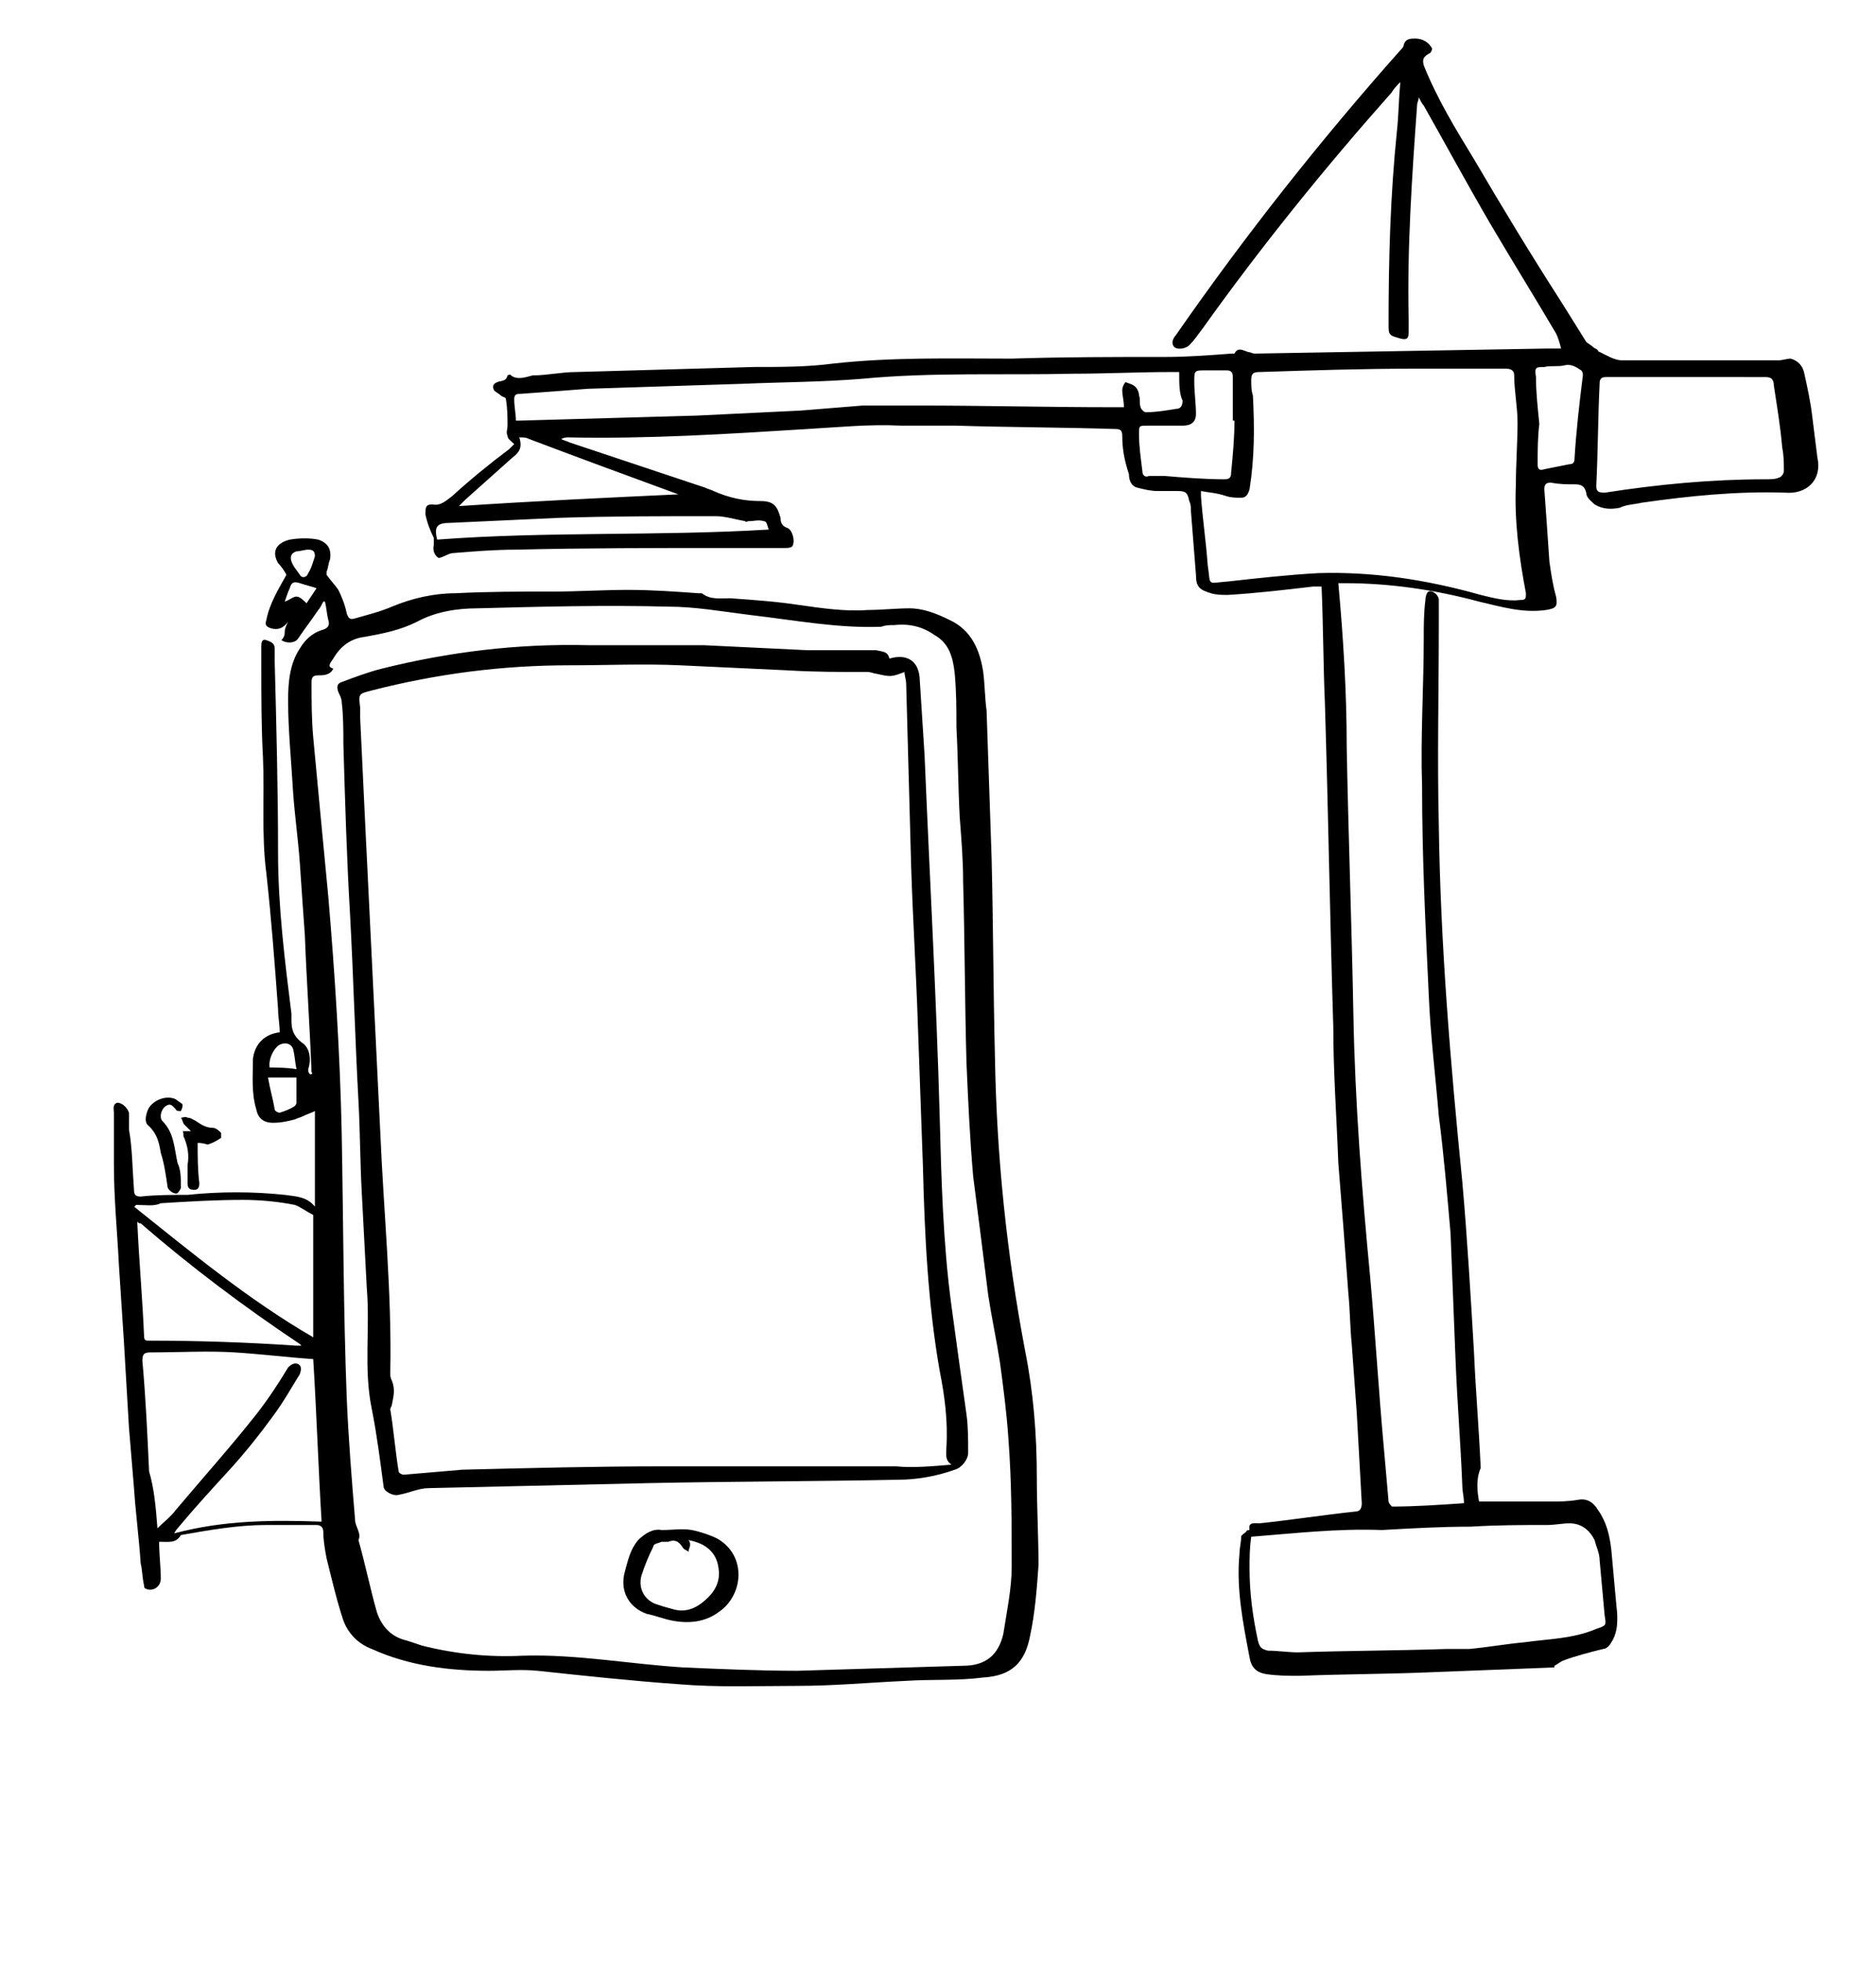 <?xml version="1.0" encoding="utf-8"?>
<!-- Generator: Adobe Illustrator 24.0.1, SVG Export Plug-In . SVG Version: 6.00 Build 0)  -->
<svg version="1.1" id="Layer_1" xmlns="http://www.w3.org/2000/svg" xmlns:xlink="http://www.w3.org/1999/xlink" x="0px" y="0px"
	 viewBox="0 0 112 117" style="enable-background:new 0 0 112 117;" xml:space="preserve">
<title>Artboard</title>
<desc>Created with Sketch.</desc>
<g id="Artboard">
	<g>
		<path d="M88.3,89.6c0.3,0,0.7,0,1.1,0c1.1,0,2.1,0,3.2,0c0.5,0,1,0,1.6-0.1c0.5-0.1,0.9,0.1,1.2,0.6c0.5,0.7,0.7,1.5,0.8,2.4
			c0.1,1.1,0.2,2.2,0.3,3.3c0.1,0.8,0.1,1.6-0.3,2.2c-0.1,0.2-0.3,0.4-0.5,0.4c-0.8,0.2-1.6,0.4-2.4,0.7c-0.2,0.1-0.3,0.2-0.5,0.3
			c0,0,0,0.1,0,0.1c-2.6,0.1-5.1,0.2-7.7,0.3c-2.5,0.1-5,0.1-7.5,0.2c-0.7,0-1.3,0-2-0.1c-0.6-0.1-0.9-0.4-1-1
			c-0.4-2.1-0.8-4.1-0.6-6.2c0-0.3,0.1-0.7,0.1-1c0-0.1,0.2-0.2,0.3-0.3c0-0.1,0.2-0.1,0.2-0.1c-0.1-0.5,0.3-0.4,0.6-0.4
			c1.9-0.2,3.8-0.5,5.7-0.7c0.3,0,0.4-0.2,0.4-0.5c-0.1-1.8-0.2-3.6-0.3-5.4c-0.1-1.4-0.2-2.7-0.3-4.1c-0.1-1-0.1-2-0.2-3
			c-0.1-1.3-0.2-2.7-0.3-4c-0.1-1.3-0.2-2.5-0.3-3.8c-0.1-2.7-0.3-5.4-0.3-8.1c-0.2-6.4-0.3-12.8-0.5-19.3c-0.1-2.3-0.1-4.7-0.2-7
			c-0.1,0-0.3,0-0.5,0c-1.7,0.2-3.4,0.4-5.1,0.5c-0.3,0-0.7,0-1-0.1c-0.7-0.2-0.9-0.4-0.9-1.1c-0.1-1.3-0.2-2.5-0.3-3.8
			c0-0.2,0-0.4-0.1-0.6c-0.1-0.5-0.2-0.6-0.7-0.6c-0.4,0-0.8,0-1.2,0c-0.4,0-0.8-0.1-1.2-0.2c-0.4-0.1-0.5-0.5-0.5-0.8
			C67.1,27.4,67,26.7,67,26c0-0.3-0.1-0.4-0.4-0.4c-3.2-0.1-6.3-0.1-9.5-0.2c-1.1,0-2.2,0-3.3,0c-1.9-0.1-3.8,0.1-5.6,0.2
			c-4.8,0.3-9.5,0.6-14.3,0.5c-0.1,0-0.2,0-0.4,0.1c0.2,0.1,0.3,0.1,0.5,0.2c2.7,0.9,5.4,1.8,8.1,2.7c0.2,0.1,0.3,0.1,0.5,0.2
			c0.9,0.4,1.8,0.6,2.8,0.6c0.8,0,1,0.3,1.2,1c0,0.3,0.1,0.5,0.4,0.6c0.3,0.1,0.5,0.8,0.3,1.1c-0.1,0.1-0.3,0.1-0.4,0.1
			c-1.2,0-2.4,0-3.6,0c-4.2,0-8.4,0-12.5,0.1c-1.2,0-2.5,0.1-3.7,0.2c-0.3,0-0.5,0.2-0.9,0.3c-0.2-0.1-0.4-0.4-0.3-0.8
			c0-0.1,0-0.3,0-0.4c-0.2-0.4-0.4-0.9-0.5-1.4c0-0.4,0-0.6,0.4-0.6c0.5,0.1,0.8-0.2,1.2-0.5c1.1-1,2.2-1.9,3.4-2.8
			c0.1-0.1,0.2-0.2,0.3-0.3c-0.2-0.2-0.4-0.3-0.4-0.5c-0.1-0.2,0-0.4,0-0.6c0-0.5,0-1-0.1-1.6c0-0.1-0.2-0.1-0.3-0.2
			c-0.1-0.1-0.3-0.2-0.4-0.3c-0.1-0.2-0.1-0.4,0.2-0.5c0.2-0.1,0.5,0,0.6-0.4c0,0,0.2-0.1,0.2,0c0.4,0.3,0.9,0.1,1.3,0
			c0.9,0,1.7-0.2,2.6-0.2c3.5-0.1,7.1-0.2,10.6-0.3c1.6,0,3.2,0,4.7-0.2c3.6-0.4,7.1-0.3,10.7-0.3c3.1-0.1,6.1-0.1,9.2-0.1
			c1.3,0,2.6-0.1,3.9-0.2c0.1,0,0.2,0,0.2,0c0.2-0.4,0.5-0.2,0.8-0.1c0.1,0,0.3,0.1,0.4,0.1c5.8-0.1,11.6-0.2,17.4-0.3
			c0.3,0,0.5,0,0.9,0c-0.1-0.4-0.2-0.7-0.3-0.9c-1.3-2.2-2.6-4.3-3.9-6.5c-1.4-2.4-2.7-4.8-4-7.1c-0.1-0.1-0.2-0.3-0.3-0.5
			c0,0.2-0.1,0.3-0.1,0.5c-0.3,4.2-0.6,8.5-0.5,12.8c0,0.2,0,0.4,0,0.7c0,0.4-0.1,0.5-0.5,0.4c-0.7-0.2-0.7-0.2-0.7-0.9
			c0-3.8,0.1-7.6,0.5-11.5c0.1-0.9,0.1-1.8,0.2-2.9c-0.2,0.2-0.4,0.4-0.5,0.6c-4,4.5-7.8,9.2-11.3,14.1c-0.3,0.4-0.5,0.7-0.8,1
			c-0.2,0.2-0.7,0.3-0.9,0.1c-0.1-0.1-0.1-0.2-0.1-0.3c0-0.1,0.1-0.3,0.2-0.4c4.1-5.9,8.6-11.6,13.4-17c0.1-0.1,0.2-0.2,0.2-0.3
			c0.1-0.4,0.4-0.4,0.7-0.4c0.4,0,0.8,0.2,1,0.6c0,0.1-0.1,0.3-0.2,0.3c-0.3,0.2-0.4,0.3-0.3,0.7c0.8,2,1.9,3.8,3,5.6
			c1.7,2.9,3.4,5.7,5.2,8.5c0.5,0.8,1,1.6,1.5,2.4c0.1,0.1,0.3,0.2,0.4,0.3c0.1,0.1,0.2,0.1,0.3,0.2c0,0,0,0.1,0.1,0.1
			c0.4,0.2,0.9,0.5,1.3,0.5c3.1,0,6.2,0,9.4,0c0.2,0,0.5-0.1,0.7-0.1c0.4,0.1,0.7,0.4,0.8,0.8c0.2,0.9,0.4,1.8,0.5,2.7
			c0.1,0.8,0.2,1.6,0.3,2.4c0.3,1.4-0.7,2.2-1.9,2.1c-2.9-0.1-5.8,0.2-8.6,0.6c-0.4,0.1-0.9,0.1-1.3,0.3c-0.5,0.1-1,0.1-1.5-0.2
			c-0.2-0.2-0.5-0.4-0.5-0.7c-0.1-0.4-0.3-0.5-0.7-0.5c-0.5,0-0.9,0-1.4-0.1c-0.3,0-0.4,0.1-0.4,0.4c0.1,1.4,0.2,2.8,0.3,4.3
			c0.1,0.7,0.2,1.4,0.4,2.1c0.1,0.6,0,0.7-0.6,0.8c-1.4,0.2-2.7-0.2-4-0.5c-2.6-0.7-5.3-1.1-8-1.1c-0.1,0-0.2,0-0.3,0
			c0,0-0.1,0-0.1,0c0.3,3.3,0.5,6.5,0.5,9.8c0.1,5.3,0.3,10.6,0.4,16c0.1,5.2,0.5,10.4,1,15.6c0.3,3.3,0.5,6.7,0.8,10
			c0.1,1.1,0.2,2.3,0.3,3.4c0,0.1,0.2,0.3,0.2,0.3c1.4,0,2.8-0.1,4.3-0.2c0-0.4-0.1-0.7-0.1-1.1c-0.1-2.5-0.3-4.9-0.4-7.4
			c-0.1-2.5-0.2-5.1-0.3-7.6c-0.2-2.3-0.4-4.7-0.7-7c-0.2-2.4-0.5-4.8-0.6-7.2c-0.2-4.2-0.4-8.3-0.4-12.5c-0.1-2.9,0.1-5.9,0.1-8.8
			c0-0.8,0-1.5,0.1-2.3c0-0.2,0.1-0.5,0.2-0.5c0.2-0.1,0.6,0.2,0.6,0.5c0,0.4,0,0.8,0,1.3c0,4.1-0.1,8.1,0,12.2
			c0.1,7.1,0.7,14.2,1.4,21.2c0.3,3.4,0.5,6.8,0.7,10.2c0.1,2.3,0.3,4.6,0.4,6.9C88.1,88.3,88.2,89,88.3,89.6z M71.7,29.3
			c0,0.1,0,0.2,0,0.3c0.1,1.4,0.3,2.7,0.4,4.1c0.2,1.3-0.1,1.1,1.2,1c1.8-0.2,3.6-0.4,5.4-0.5c3.3-0.1,6.5,0.4,9.7,1.3
			c0.8,0.2,1.6,0.4,2.4,0.3c0.3,0,0.3-0.1,0.3-0.4c-0.4-2.1-0.7-4.3-0.6-6.5c0-1.2,0.1-2.5,0.1-3.7c0-0.9-0.2-1.9-0.2-2.8
			c0-0.3-0.2-0.4-0.5-0.4c-1.8,0-3.7,0-5.5,0c-3.1,0-6.1,0.1-9.2,0.2c-0.4,0-0.5,0.1-0.5,0.5c0,0.3,0,0.6,0.1,0.9
			c0.1,1.9,0.1,3.7-0.2,5.6c-0.1,0.3-0.2,0.5-0.5,0.5c-0.3,0-0.6,0-0.9-0.1C72.6,29.4,72.2,29.4,71.7,29.3z M74.7,91.7
			c-0.1,0.7-0.1,1.3-0.1,1.9c0,1.5,0.2,2.9,0.5,4.3c0.1,0.4,0.2,0.5,0.6,0.6c0.6,0,1.2,0.1,1.8,0.1c2.9-0.1,5.8-0.1,8.8-0.2
			c0.5,0,0.9,0,1.4,0c1.1-0.1,2.2-0.3,3.3-0.4c1.4-0.2,2.9-0.2,4.3-0.8c0.6-0.2,0.6-0.2,0.5-0.8c-0.1-1.1-0.2-2.2-0.3-3.3
			c0-0.4-0.2-0.8-0.3-1.2c-0.3-0.6-0.8-1-1.5-1c-0.4,0-0.9,0.1-1.3,0.1c-1.5,0-3,0-4.6,0.1c-1.8,0-3.5,0.1-5.3,0.2
			C79.8,91.2,77.3,91.5,74.7,91.7z M70.4,22.2c-0.2,0-0.4,0-0.5,0c-1.9,0-3.9,0.1-5.8,0.1c-4.2,0.1-8.4-0.1-12.6,0.3
			c-2.4,0.2-4.8,0.2-7.1,0.3c-3.1,0.1-6.2,0.2-9.3,0.3c-1.3,0.1-2.6,0.2-4,0.3c-0.2,0-0.4,0-0.4,0.3c0,0.5,0.1,0.9,0.1,1.3
			c0.1,0,0.1,0,0.2,0c3.5-0.1,7.1-0.2,10.6-0.3c2.1-0.1,4.1-0.2,6.2-0.3c1.2-0.1,2.5-0.2,3.7-0.3c0.4,0,0.9,0,1.3,0
			c0.7,0,1.4,0,2.1,0c3.8,0,7.6,0.1,11.5,0.1c0.2,0,0.4,0,0.7,0c0-0.4-0.1-0.7-0.1-1c0-0.2,0.1-0.4,0.2-0.5c0.2,0.1,0.4,0.1,0.6,0.3
			c0.1,0.1,0.2,0.3,0.2,0.5c0.1,0.2,0,0.5,0.1,0.7c0,0.1,0.2,0.3,0.3,0.3c0.6,0,1.2-0.1,1.8-0.2c0.3,0,0.4-0.2,0.4-0.5
			C70.4,23.5,70.4,22.9,70.4,22.2z M100.7,22.5C100.7,22.5,100.7,22.5,100.7,22.5c-1.6,0-3.2,0-4.8,0c-0.3,0-0.4,0.1-0.4,0.4
			c-0.1,2-0.1,4.1-0.2,6.1c0,0.3,0.1,0.4,0.5,0.4c3.2-0.5,6.4-0.8,9.6-0.8c0.3,0,0.6,0,0.8-0.1c0.1,0,0.3-0.2,0.3-0.4
			c0-0.5,0-0.9-0.1-1.4c-0.1-1.2-0.3-2.4-0.5-3.7c0-0.4-0.2-0.5-0.5-0.5C103.8,22.5,102.3,22.5,100.7,22.5z M73.7,25.1
			c0,0-0.1,0-0.1,0c0-0.8,0-1.5,0-2.3c0-0.1,0-0.2,0-0.3c0-0.3-0.1-0.4-0.4-0.4c-0.4,0-0.8,0-1.2,0c-0.7,0-0.7,0-0.7,0.7
			c0,0.6,0.1,1.3,0.1,1.9c0,0.5-0.3,0.7-0.8,0.7c-0.7,0-1.4,0-2.1,0c-0.5,0-0.5,0-0.5,0.5c0,0.7,0.1,1.4,0.2,2.2
			c0,0.3,0.2,0.4,0.4,0.3c0.3,0,0.6,0,0.9,0c1.2,0.1,2.4,0.2,3.6,0.2c0.3,0,0.4-0.1,0.4-0.4C73.6,27.2,73.7,26.1,73.7,25.1z
			 M40.5,29.5C40.5,29.5,40.5,29.5,40.5,29.5c-3-1.1-6-2.2-8.9-3.3c-0.2-0.1-0.3-0.1-0.6-0.1c0.2,0.6,0,0.9-0.4,1.2
			c-0.9,0.8-1.9,1.7-2.8,2.5c-0.1,0.1-0.2,0.2-0.4,0.4C31.9,29.9,36.2,29.7,40.5,29.5z M26.1,32.2c6.6-0.5,13.2-0.2,19.8-0.6
			c-0.1-0.2-0.1-0.5-0.3-0.5c-0.3-0.1-0.6,0-0.9,0c-0.1,0-0.2,0.1-0.2,0c-0.6-0.1-1.2-0.3-1.8-0.3c-3.1,0-6.2,0-9.3,0.1
			c-2.2,0.1-4.4,0.2-6.5,0.3C26.1,31.2,25.9,31.4,26.1,32.2z M91.9,25.3C91.8,25.3,91.8,25.3,91.9,25.3c-0.1,0.8-0.1,1.6-0.1,2.4
			c0,0.3,0.1,0.4,0.4,0.3c0.5-0.1,1-0.2,1.5-0.3c0.2,0,0.3-0.1,0.3-0.3c0.1-1.7,0.3-3.4,0.5-5c0-0.1,0-0.2-0.1-0.3
			c-0.3-0.2-0.6-0.4-1-0.3c-0.4,0.1-0.8,0-1.2,0.1c-0.5,0-0.6,0-0.5,0.6C91.7,23.4,91.8,24.3,91.9,25.3z"/>
		<path d="M9.5,92c0,0.8,0.1,1.5,0.1,2.2c0,0.5-0.5,0.8-0.9,0.6c-0.1,0-0.1-0.2-0.1-0.2c-0.1-0.4-0.1-0.9-0.2-1.3
			c-0.1-1.5-0.3-3-0.4-4.5c-0.1-1.2-0.2-2.4-0.3-3.6c-0.1-1.7-0.2-3.4-0.3-5.1c-0.1-1.5-0.2-3.1-0.3-4.6c-0.1-2-0.3-4-0.3-6
			c0-1,0-2.1,0-3.1c0-0.2-0.1-0.5,0.2-0.6c0.3,0,0.6,0.3,0.7,0.6c0,0.3,0,0.7,0,1C7.9,68.5,7.9,69.7,8,71c0,0.3,0.1,0.4,0.4,0.4
			c0.9-0.1,1.9-0.1,2.8-0.1c1.9-0.2,3.9-0.2,5.8,0c0.7,0.1,1.3,0.1,1.8,0.7c0-1.9,0-3.8,0-5.7c-0.2,0.1-0.5,0.2-0.7,0.3
			c-0.2,0.1-0.3,0.1-0.5,0.2c-0.4,0.1-0.8,0.2-1.3,0.2c-0.6,0-0.9-0.3-1-0.8c-0.3-1-0.2-2-0.2-3c0.1-0.9,0.7-1.5,1.6-1.6
			c0-0.5-0.1-0.9-0.1-1.4c-0.2-2.7-0.4-5.4-0.7-8.1c-0.3-2.3-0.1-4.6-0.2-6.9c-0.1-1.8-0.1-3.7-0.1-5.5c0-0.4,0-0.7,0-1.1
			c0-0.2,0-0.5,0.3-0.4c0.3,0.1,0.5,0.2,0.5,0.5c0,0.3,0,0.5,0,0.8c0.1,3.8,0.2,7.6,0.2,11.4c0,3.2,0.4,6.4,0.8,9.6
			c0,0.1,0,0.2,0,0.4c0,0.5,0.1,0.9,0.6,1.3c0.5,0.3,0.6,1,0.4,1.6c0,0.1,0,0.2,0.1,0.3c0,0,0.1,0,0.1,0c0,0,0.1-0.1,0-0.1
			c-0.1-2.7-0.3-5.5-0.4-8.2c-0.1-1.4-0.2-2.8-0.3-4.3c-0.1-1.4-0.3-2.8-0.4-4.2c-0.1-1.8-0.3-3.7-0.3-5.5c0-1.1,0.1-2.2,0.7-3.1
			c0.3-0.5,0.7-0.9,1.3-1.1c0.4-0.1,0.5-0.3,0.4-0.6c-0.1-0.4-0.1-0.7-0.2-1.1c0,0-0.1,0-0.1,0c-0.1,0.2-0.2,0.4-0.3,0.5
			c-0.4,0.6-0.8,1.1-1.2,1.7c-0.2,0.3-0.7,0.3-1,0.1C17,38,17,37.8,17,37.7c0-0.2,0.1-0.4,0.2-0.6c-0.3,0.4-0.6,0.5-1,0.4
			c-0.3-0.1-0.4-0.2-0.3-0.5c0.2-1,0.7-1.8,1.2-2.7c-0.1-0.2-0.3-0.5-0.5-0.7c-0.4-0.7-0.1-1.2,0.7-1.4c0.6-0.1,1.2-0.1,1.7,0
			c0.6,0.2,0.8,0.6,0.7,1.2c-0.1,0.2-0.1,0.5-0.2,0.7c0,0.1,0,0.2,0,0.2c0.2,0.3,0.5,0.6,0.7,0.9c0.2,0.4,0.4,0.9,0.5,1.4
			c0.1,0.3,0.2,0.4,0.5,0.3c0.7-0.2,1.5-0.4,2.2-0.7c1.2-0.5,2.5-0.8,3.8-0.8c1.9-0.1,3.9-0.1,5.8-0.1c1.5,0,3-0.1,4.5-0.1
			c1.4,0,2.8,0.1,4.2,0.2c0.1,0,0.2,0,0.2,0c0.5,0.4,1.1,0.3,1.7,0.3c1.4,0.1,2.8,0.2,4.1,0.4c1.4,0.2,2.8,0.4,4.1,0.3
			c0.8,0,1.7-0.1,2.5-0.1c0.8,0,1.6,0.3,2.4,0.7c1.3,0.6,1.8,1.8,2,3.1c0.1,0.8,0.1,1.6,0.2,2.3c0.1,2.9,0.2,5.8,0.3,8.8
			c0.1,4,0.1,7.9,0.2,11.9c0.1,5.9,0.7,11.7,1.8,17.5c0.5,2.5,0.7,5,0.7,7.6c0,1.7,0.1,3.5,0.1,5.2c-0.1,1.4-0.2,2.8-0.5,4.2
			c-0.3,1.6-1.1,2.4-2.8,2.5c-1.5,0.2-3.1,0.1-4.6,0.2c-2.2,0.1-4.3,0.3-6.5,0.3c-2.4,0-4.7,0.1-7.1-0.1c-2.8-0.2-5.6-0.5-8.4-0.8
			c-1-0.1-2,0-2.9,0c-2.4,0-4.8-0.3-7-1.3c-0.8-0.3-1.4-0.9-1.7-1.7c-0.4-1.2-0.7-2.5-1-3.7c-0.1-0.5-0.2-1.1-0.2-1.6
			c0-0.3-0.2-0.4-0.4-0.4c-1,0-2,0-3,0c-1.7,0-3.4,0.3-5.1,0.6C10.5,92.1,10.1,92,9.5,92z M19.9,39.9c-0.2,0.4-0.6,0.4-0.9,0.4
			c-0.3,0-0.4,0.1-0.4,0.4c0,1.1,0,2.2,0.1,3.3c0.3,3.2,0.6,6.4,0.9,9.5c0.4,4.7,0.7,9.4,0.8,14.1c0.1,5.3,0.1,10.6,0.3,15.8
			c0.1,2.4,0.3,4.9,0.5,7.3c0,0.4,0.4,0.8,0.2,1.2c0.4,1.4,0.7,2.9,1.1,4.3c0.3,0.9,0.9,1.5,1.8,1.7c0.3,0.1,0.6,0.2,0.9,0.3
			c2,0.5,4,0.7,6,0.6c3.2-0.1,6.4,0.5,9.6,0.7c2.3,0.1,4.6,0.2,6.8,0.2c3.3-0.1,6.6-0.2,9.9-0.3c1.3,0,2.1-0.6,2.4-1.9
			c0.2-1.3,0.5-2.7,0.5-4c0-2.6,0-5.1-0.2-7.7c-0.1-1.5-0.3-3-0.5-4.5c-0.2-1.3-0.5-2.7-0.7-4c-0.3-2.4-0.6-4.8-0.9-7.1
			c-0.2-2.3-0.3-4.5-0.4-6.8c-0.1-3.6-0.1-7.2-0.2-10.8c0-1.3-0.1-2.5-0.2-3.8c-0.1-1.8-0.1-3.6-0.2-5.4c0-1.1,0-2.1-0.1-3.2
			c-0.1-0.9-0.3-1.8-1.2-2.3c-0.7-0.5-1.5-0.7-2.4-0.6c-0.3,0-0.5,0-0.8,0.1c-2.6,0.1-5.2-0.4-7.8-0.7c-1.6-0.2-3.3-0.5-4.9-0.5
			c-3.8-0.1-7.6,0-11.4,0.1c-1.2,0-2.5,0.2-3.6,0.8c-1,0.5-2,0.7-3.1,0.9c-0.9,0.1-1.5,0.6-1.9,1.3C19.6,39.7,19.6,39.8,19.9,39.9z
			 M9.4,91.2c0.4-0.4,0.8-0.7,1.1-1.1c1.6-1.9,3.3-3.8,4.8-5.7c0.7-0.9,1.3-1.8,1.9-2.8c0.2-0.2,0.4-0.3,0.6-0.2
			c0.2,0.1,0.2,0.3,0.1,0.6c-0.5,0.8-1,1.7-1.6,2.5c-0.8,1.1-1.6,2.1-2.5,3.1c-1.1,1.2-2.2,2.4-3.2,3.6c0,0-0.1,0.1-0.2,0.3
			c3-0.8,5.9-0.8,8.8-0.7c-0.2-3.3-0.3-6.5-0.5-9.7c-1.5-0.1-3.1-0.3-4.7-0.4c-1.6-0.1-3.3,0-5,0c-0.4,0-0.5,0.1-0.5,0.5
			c0.2,2.2,0.3,4.4,0.4,6.6C9.2,88.8,9.3,89.9,9.4,91.2z M8.1,71.9c0,0,0,0.1-0.1,0.1c3.5,2.8,6.9,5.6,10.7,7.8c0-2.4,0-4.9,0-7.3
			c-0.4-0.2-0.8-0.5-1.1-0.6c-1-0.2-2.1-0.3-3.1-0.3c-1.6,0-3.3,0.1-4.9,0.2C9.2,72,8.7,71.9,8.1,71.9z M8.2,72.9c0,0.1,0,0.1,0,0.1
			c0.1,2.2,0.3,4.4,0.4,6.7C8.6,80,8.7,80,8.9,80c2.9,0,5.9,0.1,8.8,0.3c0.1,0,0.1,0,0.3,0c-0.1-0.1-0.1-0.1-0.1-0.1
			c-3.3-2.2-6.5-4.6-9.5-7.2C8.3,73,8.3,73,8.2,72.9z M16,64.3c0.1,0.6,0.3,1.3,0.4,1.9c0,0.1,0.2,0.2,0.3,0.2
			c0.3-0.1,0.6-0.2,0.9-0.4c0,0,0.1-0.1,0.1-0.2c0-0.5,0-1,0-1.5C17.1,64.3,16.6,64.3,16,64.3z M17.7,63.8c-0.1-0.5-0.1-0.8-0.2-1.2
			c-0.1-0.3-0.4-0.4-0.7-0.3c-0.4,0.1-0.8,0.9-0.7,1.4C16.5,63.7,17.1,63.7,17.7,63.8z M18.4,32.8c-0.2,0-0.5,0.1-0.7,0.1
			c-0.3,0.1-0.4,0.3-0.3,0.6c0.1,0.3,0.3,0.5,0.5,0.8c0.1,0.2,0.4,0.2,0.5-0.1c0.2-0.3,0.3-0.7,0.4-1C18.8,32.9,18.7,32.8,18.4,32.8
			z M17,35.9C17,35.9,17,35.9,17,35.9c0.3-0.1,0.5-0.3,0.7-0.3c0.2,0,0.4,0.2,0.6,0.4c0.2-0.3,0.4-0.6,0.6-0.9
			c-0.3-0.1-0.7-0.2-1-0.3c-0.3-0.1-0.5-0.1-0.6,0.3C17.2,35.3,17.1,35.6,17,35.9z"/>
		<path d="M10.8,70.9c0,0-0.1,0.2-0.2,0.3c-0.2,0.1-0.6-0.2-0.6-0.4c-0.1-0.7-0.2-1.4-0.4-2c-0.1-0.6-0.2-1.1-0.7-1.6
			c-0.3-0.2-0.2-0.6-0.1-0.9c0.2-0.6,1.1-1,1.7-0.7c0.1,0.1,0.3,0.2,0.4,0.3c0,0.1,0,0.2-0.1,0.4c-0.1,0-0.3,0-0.3-0.1
			c-0.2-0.2-0.3-0.4-0.6-0.2c-0.3,0.2-0.4,0.7-0.2,0.9c0.7,0.7,0.7,1.6,0.9,2.5C10.8,69.8,10.8,70.3,10.8,70.9z"/>
		<path d="M11.8,68.2c0,0.8,0,1.6,0.1,2.4c0,0.3-0.1,0.4-0.3,0.4c-0.3,0-0.4-0.1-0.4-0.4c0-0.4,0-0.7,0-1.1c0.1-0.6,0-1.1-0.2-1.6
			c-0.1-0.1,0-0.3-0.1-0.4c0.1,0,0.3,0,0.5,0c-0.2-0.2-0.3-0.3-0.4-0.4c-0.1-0.1-0.1-0.3-0.2-0.4c0.1,0,0.3-0.1,0.4,0
			c0.2,0,0.3,0.1,0.5,0.2c0.3,0.2,0.6,0.4,1,0.4c0.2,0,0.4,0.2,0.5,0.3c0,0,0,0.2,0,0.3c-0.3,0.2-0.5,0.3-0.8,0.4
			C12.1,68.2,11.9,68.2,11.8,68.2z"/>
		<path d="M53.1,39.3c1-0.3,1.7,0.1,1.8,1.1c0.1,1.6,0.2,3.2,0.3,4.7c0.3,7.2,0.7,14.3,0.9,21.5c0.1,3.8,0.2,7.6,0.7,11.3
			c0.3,2.2,0.6,4.4,0.9,6.5c0.1,0.7,0.1,1.5,0.1,2.3c0,0.4-0.4,0.9-0.8,1c-1.1,0.4-2.3,0.6-3.4,0.6c-4.9,0.1-9.9,0.1-14.8,0.2
			c-4.4,0.1-8.8,0.2-13.2,0.3c-0.6,0-1.2,0.3-1.8,0.4c-0.3,0.1-0.9-0.2-0.9-0.5c-0.2-1.5-0.4-3.1-0.7-4.6c-0.5-2.4-0.1-4.8-0.3-7.2
			c-0.1-1.9-0.2-3.8-0.3-5.7c-0.1-1.8-0.1-3.7-0.2-5.5c-0.2-3.7-0.3-7.4-0.5-11.1c-0.2-3.4-0.3-6.8-0.4-10.2c0-0.8,0-1.7-0.1-2.5
			c0-0.2-0.1-0.4-0.2-0.6c-0.1-0.3-0.1-0.5,0.2-0.6c0.8-0.3,1.6-0.6,2.4-0.8c4-1,8.1-1.5,12.3-1.4c2.3,0,4.6,0,6.9,0
			c2.1,0.1,4.2,0.2,6.2,0.3c1.3,0,2.6,0,3.9,0c0.1,0,0.2,0,0.2,0C52.8,38.9,53,38.9,53.1,39.3z M56.8,87.4c-0.4-0.3-0.3-0.6-0.3-1
			c0.1-1.6-0.1-3.1-0.4-4.6c-0.7-4-0.9-8.1-1-12.2c-0.1-2.8-0.2-5.6-0.3-8.4c-0.1-3.1-0.3-6.3-0.4-9.4c-0.1-3.7-0.2-7.4-0.3-11
			c0-0.2-0.1-0.5-0.1-0.7c-0.8,0.3-0.8,0.3-1.7,0.1c-0.1,0-0.3-0.1-0.5-0.1c-1.6,0-3.2,0-4.8-0.1c-2.1-0.1-4.3-0.2-6.4-0.3
			c-2.2-0.1-4.4,0-6.6,0c-4,0-7.9,0.5-11.8,1.5c-0.8,0.2-0.8,0.2-0.7,1c0,0.2,0,0.4,0,0.6c0.1,2.1,0.2,4.2,0.3,6.3
			c0.3,6.1,0.6,12.3,0.9,18.4c0.2,4.8,0.7,9.6,0.6,14.4c0,0.2,0,0.3,0.1,0.5c0.2,0.5,0.1,0.9,0,1.4c0,0.1-0.1,0.2-0.1,0.3
			c0.2,1.2,0.3,2.5,0.5,3.7c0,0.1,0.2,0.2,0.3,0.2c1.2-0.1,2.3-0.2,3.5-0.3c4-0.1,8-0.2,11.9-0.2c4.7,0,9.3,0,14,0
			C54.5,87.6,55.6,87.5,56.8,87.4z"/>
		<path d="M39.5,91.3c0.7,0,1.2-0.1,1.8,0c0.5,0.1,1.1,0.3,1.5,0.5c1.8,1,1.6,3.4,0.1,4.4c-0.8,0.6-1.8,0.7-2.8,0.5
			c-0.5-0.1-1-0.3-1.5-0.4c-1.1-0.4-1.6-1.4-1.3-2.5c0.2-0.7,0.3-1.3,0.8-1.9C38.5,91.5,39,91.2,39.5,91.3z M41.1,91.9
			c0.1,0.1,0.1,0.2,0.1,0.3c0,0.1-0.1,0.3-0.1,0.4c-0.1-0.1-0.2-0.1-0.3-0.2c-0.2-0.3-0.4-0.6-0.9-0.4c-0.1,0-0.3,0-0.4,0
			c-0.2,0.1-0.5,0.1-0.5,0.3c-0.3,0.6-0.5,1.1-0.7,1.7c-0.2,0.7,0.1,1.4,0.8,1.7c0.3,0.1,0.6,0.2,1,0.3c0.9,0.3,1.6-0.1,2.2-0.7
			c0.5-0.5,0.7-1.1,0.6-1.7C42.8,92.7,42.2,92.1,41.1,91.9z"/>
	</g>
</g>
</svg>

